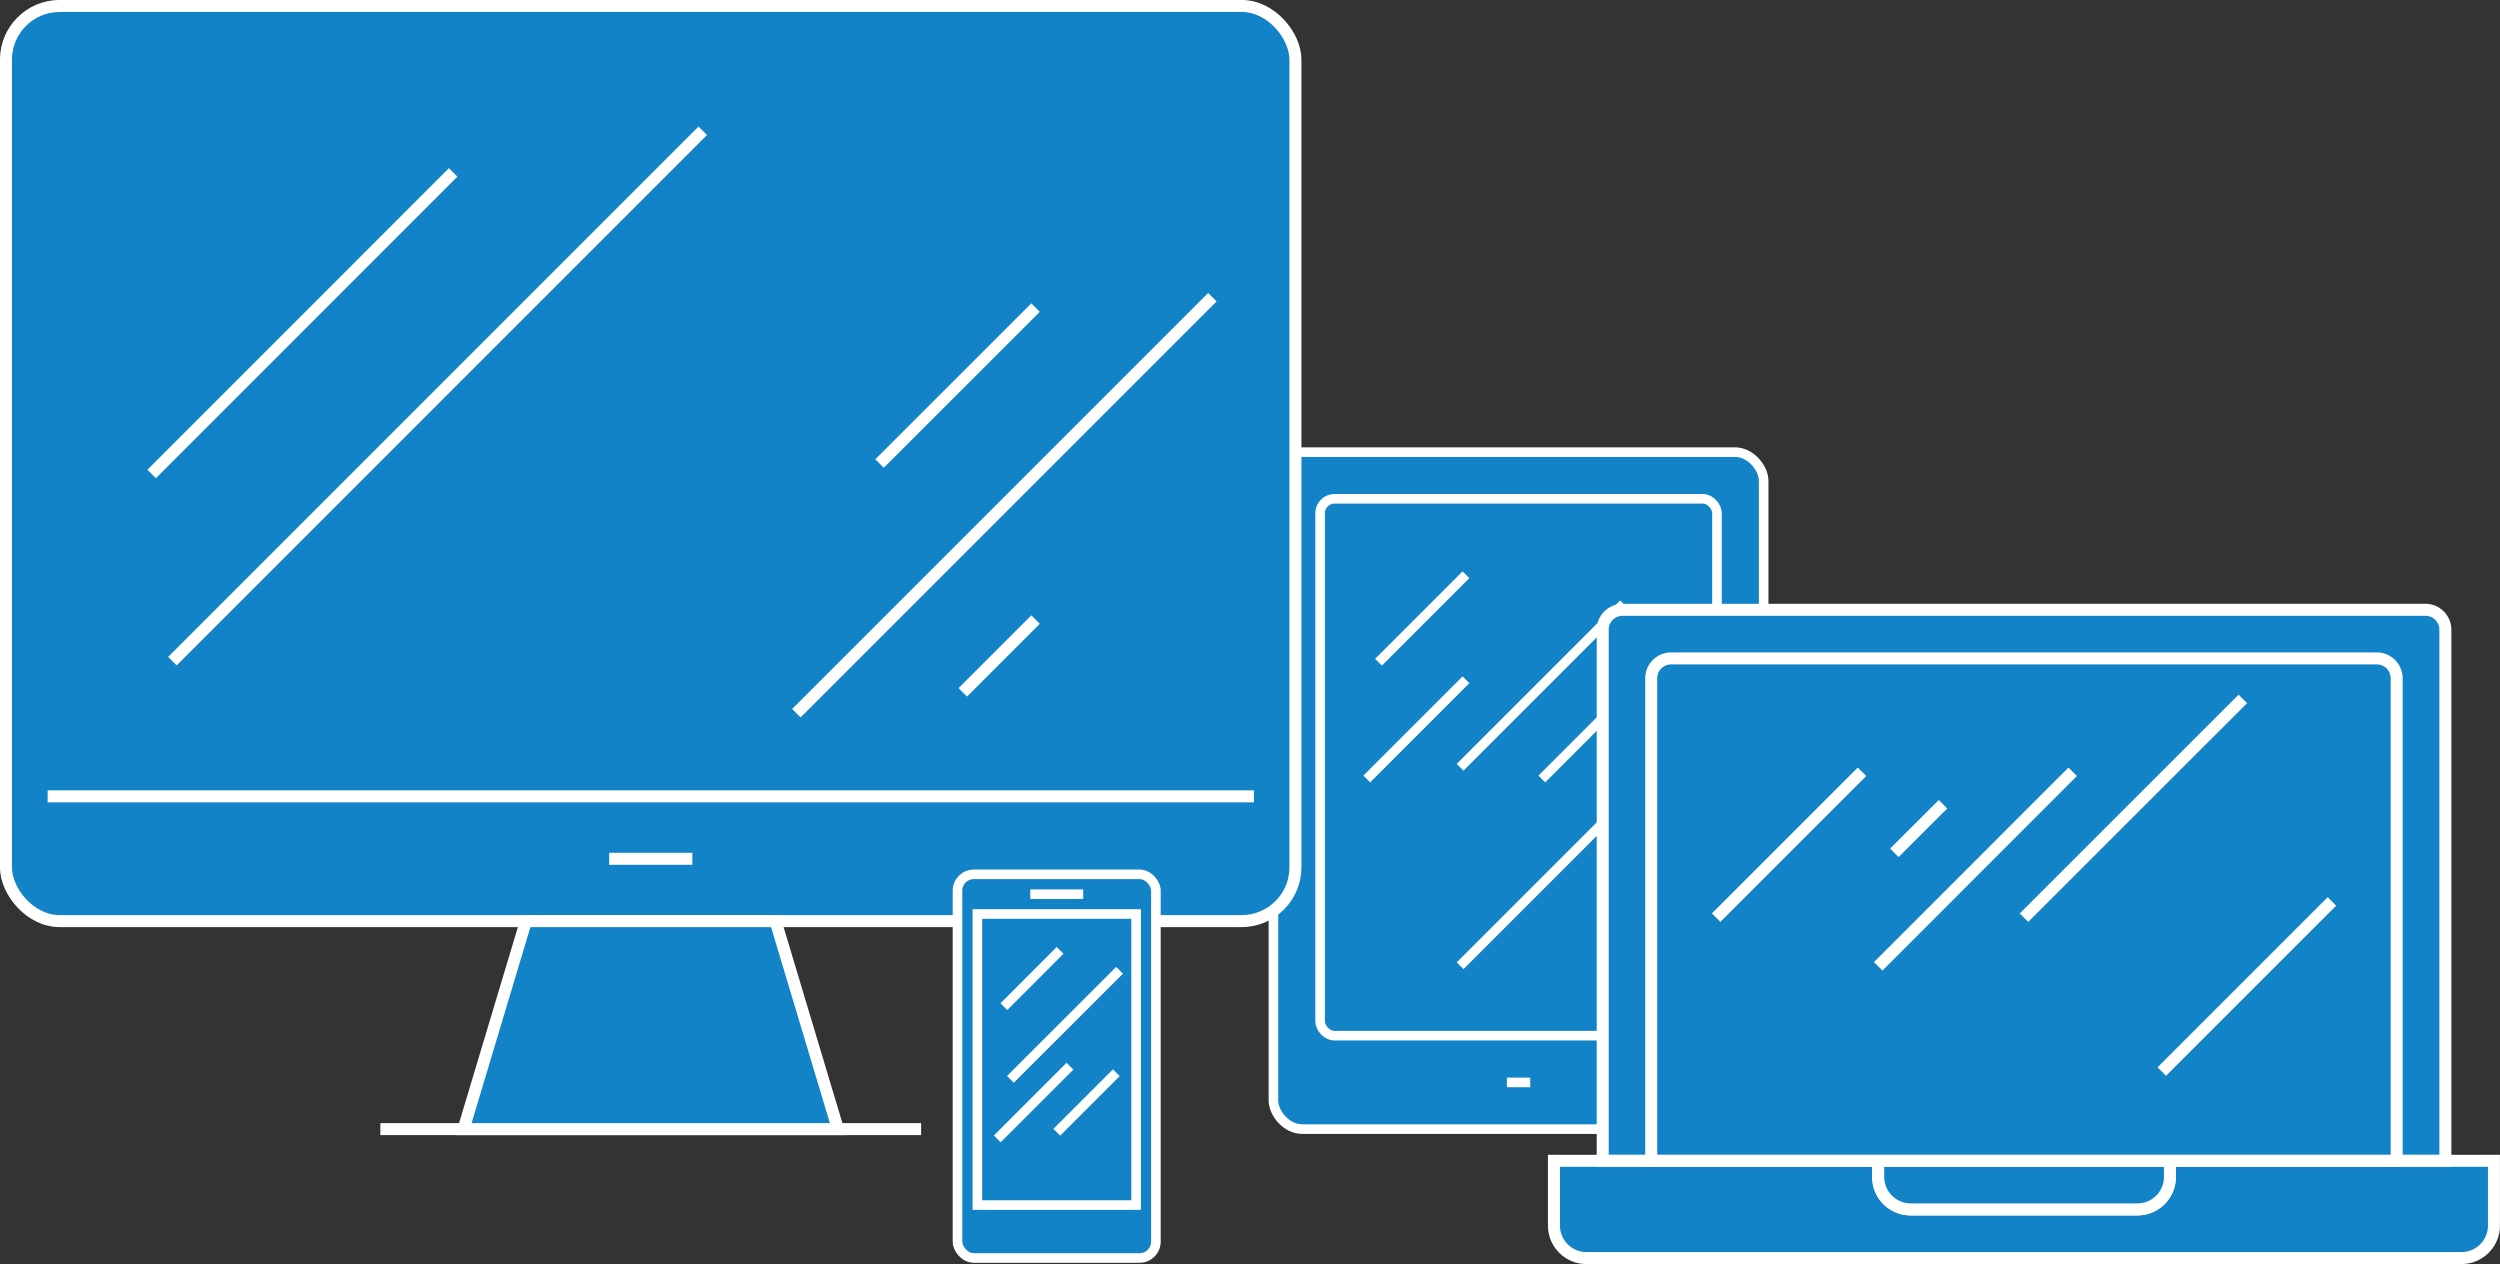 <svg xmlns="http://www.w3.org/2000/svg" id="Layer_1" viewBox="0 0 260.34 131.63"><rect x="0" y="0" width="260.34" height="131.63" fill="#333333" stroke="none"/><defs><style>.cls-1{stroke-width:1.25px;}.cls-1,.cls-2{fill:#1183c6;stroke:#fff;stroke-miterlimit:10;}</style></defs><g><rect class="cls-2" x="132.61" y="47.08" width="51.05" height="70.5" rx="3" ry="3"></rect><rect class="cls-2" x="137.47" y="51.94" width="41.33" height="55.91" rx="1.5" ry="1.5"></rect><line class="cls-2" x1="156.92" y1="112.72" x2="159.35" y2="112.72"></line><line class="cls-2" x1="143.55" y1="68.96" x2="152.66" y2="59.85"></line><line class="cls-2" x1="142.33" y1="81.12" x2="152.66" y2="70.79"></line><line class="cls-2" x1="152.05" y1="79.9" x2="169.07" y2="62.88"></line><line class="cls-2" x1="160.56" y1="81.12" x2="174.54" y2="67.14"></line><line class="cls-2" x1="152.05" y1="100.57" x2="167.25" y2="85.37"></line></g><g><g><line class="cls-1" x1="39.61" y1="117.58" x2="95.92" y2="117.58"></line><rect class="cls-1" x=".62" y=".62" width="134.28" height="95.3" rx="5.6" ry="5.6"></rect><line class="cls-1" x1="4.96" y1="82.93" x2="130.58" y2="82.93"></line><line class="cls-1" x1="63.44" y1="89.43" x2="72.1" y2="89.43"></line><polygon class="cls-1" points="80.76 95.92 54.77 95.92 48.27 117.58 87.26 117.58 80.76 95.92"></polygon></g><g><line class="cls-1" x1="15.79" y1="49.36" x2="47.19" y2="17.95"></line><line class="cls-1" x1="17.95" y1="68.85" x2="73.18" y2="13.62"></line><line class="cls-1" x1="91.59" y1="48.27" x2="107.84" y2="32.03"></line><line class="cls-1" x1="82.93" y1="74.27" x2="126.25" y2="30.95"></line><line class="cls-1" x1="100.26" y1="72.1" x2="107.84" y2="64.52"></line></g></g><g><rect class="cls-2" x="99.71" y="91.05" width="20.66" height="39.95" rx="1.7" ry="1.7"></rect><rect class="cls-2" x="101.78" y="95.18" width="16.53" height="30.31"></rect><line class="cls-2" x1="107.29" y1="93.12" x2="112.8" y2="93.12"></line><line class="cls-2" x1="104.54" y1="104.83" x2="110.39" y2="98.97"></line><line class="cls-2" x1="105.22" y1="112.4" x2="116.59" y2="101.04"></line><line class="cls-2" x1="103.85" y1="118.6" x2="111.42" y2="111.03"></line><line class="cls-2" x1="110.05" y1="117.91" x2="116.25" y2="111.71"></line></g><g><path class="cls-1" d="M225.96,120.88v1.69c0,1.86-1.51,3.38-3.38,3.38h-23.63c-1.86,0-3.38-1.51-3.38-3.38v-1.69h-33.75v6.75c0,1.86,1.51,3.38,3.38,3.38h91.13c1.86,0,3.38-1.51,3.38-3.38v-6.75h-33.75Z"></path><path class="cls-1" d="M198.96,125.94h23.63c1.86,0,3.38-1.51,3.38-3.38v-1.69h-30.38v1.69c0,1.86,1.51,3.38,3.38,3.38Z"></path><path class="cls-1" d="M168.98,63.5h83.59c1.15,0,2.08,.93,2.08,2.08v55.29h-87.75v-55.29c0-1.15,.93-2.08,2.08-2.08Z"></path><path class="cls-1" d="M174.04,68.56h73.46c1.15,0,2.08,.93,2.08,2.08v50.23h-77.63v-50.23c0-1.15,.93-2.08,2.08-2.08Z"></path><g><line class="cls-1" x1="178.71" y1="95.56" x2="193.9" y2="80.37"></line><line class="cls-1" x1="195.59" y1="100.63" x2="215.84" y2="80.37"></line><line class="cls-1" x1="210.77" y1="95.56" x2="233.56" y2="72.78"></line><line class="cls-1" x1="197.27" y1="88.81" x2="202.34" y2="83.75"></line><line class="cls-1" x1="242.84" y1="93.87" x2="225.12" y2="111.59"></line></g></g></svg>